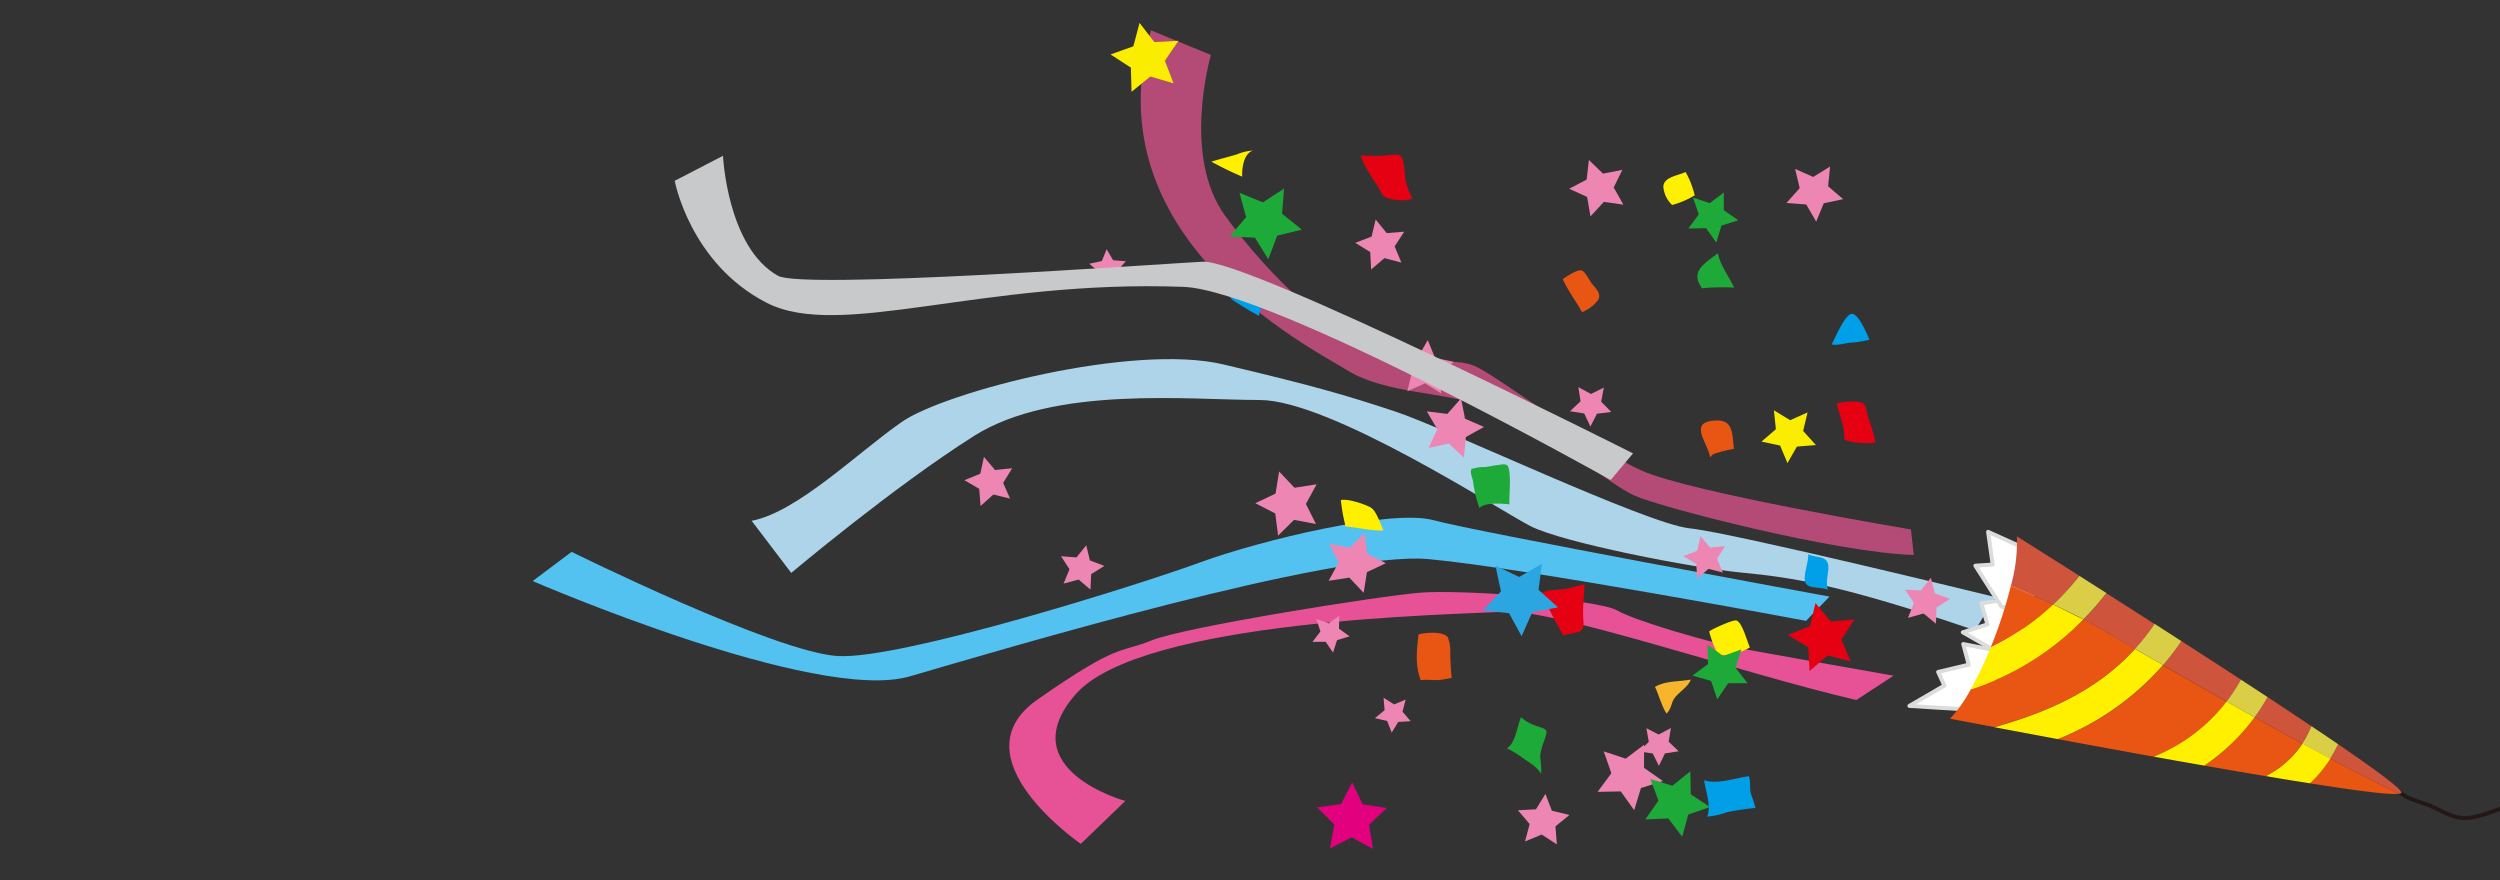 <svg id="レイヤー_1" data-name="レイヤー 1" xmlns="http://www.w3.org/2000/svg" width="500" height="176" viewBox="0 0 500 176">
  <rect x="0" y="0" width="500" height="176" fill="#333333" stroke="none"/>
  <defs>
    <style>
      .cls-1 {
        fill: #e75297;
      }

      .cls-2 {
        fill: #aed4e9;
      }

      .cls-3 {
        fill: #b34b76;
      }

      .cls-4 {
        fill: #54c2f0;
      }

      .cls-5 {
        fill: #1eaa39;
      }

      .cls-6 {
        fill: #f7b52c;
      }

      .cls-7 {
        fill: #009fe8;
      }

      .cls-8 {
        fill: #e50012;
      }

      .cls-9 {
        fill: #fff000;
      }

      .cls-10 {
        fill: #e95513;
      }

      .cls-11 {
        fill: #fff;
        stroke: #dbdcdc;
      }

      .cls-11, .cls-12 {
        stroke-linecap: round;
        stroke-linejoin: round;
        stroke-width: 0.8px;
      }

      .cls-12, .cls-16 {
        fill: none;
      }

      .cls-12 {
        stroke: #231815;
      }

      .cls-13 {
        fill: #ce553c;
      }

      .cls-14 {
        fill: #dbce47;
      }

      .cls-15 {
        fill: #ed86b3;
      }

      .cls-17 {
        fill: #faed00;
      }

      .cls-18 {
        fill: #e3007f;
      }

      .cls-19 {
        fill: #2ca6e0;
      }

      .cls-20 {
        fill: #c8c9ca;
      }
    </style>
  </defs>
  <g>
    <path class="cls-1" d="M371.27,140c-22.35-5.15-60.27-18.2-70.22-17.65s-72.9,1.52-85.94,16.52,9.95,21.33,9.95,21.33l-8.9,8.57s-25.23-17.29-8.66-28.86,16.32-9.17,22.82-11.83,45.48-8.89,53.82-9.55,35.48,1.36,39.27,3.55,19,6.53,24.64,7.59,30.66,5.47,30.66,5.47Z"/>
    <path class="cls-2" d="M395,126.07c-27.11-9.26-36.8-10.6-46.66-11.55s-35.84-6-42.25-9.3S266,80,251.94,80s-41.11-2.92-57.12,7.18-36.57,27.4-36.57,27.4l-7.92-10.42c9.18-1.73,21.32-13.76,30.07-19.8s46.2-15.75,64.25-11.48,24.41,6.12,34.4,9.42,50.14,22.46,58.9,23.37,61.11,13.75,61.11,13.75Z"/>
    <path class="cls-3" d="M382.76,111c-15.78-.5-50.58-9.52-55.87-11.88s-18.65-13.9-28.48-17.43-21.14-2.8-29.06-7.69-51-26.56-39.16-67.93l12,4.92s-5.92,20.14,2.85,32.19S266.5,67.44,278.22,72c5.63,2.2,12-1.23,17.32,1.49s23,16.2,32.74,20.61,53.9,11.79,53.9,11.79Z"/>
    <path class="cls-4" d="M361.21,124.17s-56.62-10.63-75.51-12.35-85,18-103.77,23.46-75.39-19.07-75.39-19.07l7.78-5.84s40.65,20.11,53.26,20.84,60.3-14.27,72.39-18.71,38.35-10.77,46.74-8.46,79.19,15.28,79.19,15.28Z"/>
    <path class="cls-5" d="M308.2,154.82c-.56-1.35-2.67-2.52-3.83-3.36a19.1,19.1,0,0,0-3-1.8c1.74-1,2.09-4.54,2.83-6.22a8.68,8.68,0,0,0,3.36,1.83c2,.7,2,.64,1.37,2.63a15.13,15.13,0,0,0-.88,3.09C308,152,308.37,152.91,308.2,154.82Z"/>
    <path class="cls-6" d="M333.31,142.72c-1-1.51-1.51-3.66-2.31-5.35,2.2-1.28,4.72-1,7.14-1.45-.39,1.44-2.57,2.58-3.38,3.91C334.21,140.74,334.3,141.71,333.31,142.72Z"/>
    <path class="cls-7" d="M341.43,163.31c.9-2.05-.35-5.17-.6-7.26,2.7.88,6.26-.46,8.95-.81.41,1.09.08,2.47.45,3.67a26.89,26.89,0,0,1,.86,2.68,51.51,51.51,0,0,0-5.77.87A14,14,0,0,1,341.43,163.31Z"/>
    <path class="cls-8" d="M312.68,127.11a85,85,0,0,1-4.35-8.49c1.33-.84,3.36-.55,4.88-.86,1.26-.26,2.49-.68,3.72-.89-.15,2-.32,4.12-.31,6.1,0,1.09.43,2.62-.53,3.24C315.44,126.63,313.41,126.75,312.68,127.11Z"/>
    <path class="cls-5" d="M295.89,101.59c1.07-1.13,4.43-.9,6-.72-.08-2.21.3-4.69-.07-6.86-.24-1.41-.85-1.19-2.31-1-.87.1-1.69.31-2.56.41a6.37,6.37,0,0,0-2.19.26c-.44.22-.28-.36-.54.38-.19.54.28,1.63.39,2.19A24.75,24.75,0,0,0,295.89,101.59Z"/>
    <path class="cls-9" d="M269.12,105.29c2.51.21,5,.88,7.57.82-.59-1.32-1.43-4-2.6-4.64s-4.46-1.77-5.92-1.46A36.36,36.36,0,0,0,269.12,105.29Z"/>
    <path class="cls-10" d="M284.15,136.05c1.3-.22,2.63.07,3.91-.07.7-.08,1.49-.27,2.27-.38-.14-1.59-.23-3.17-.29-4.76a8,8,0,0,0-.44-3.3c-.79-1.33-4.4-1.06-5.88-.66C283.38,129.74,282.94,132.87,284.15,136.05Z"/>
    <path class="cls-9" d="M343.64,131a10.54,10.54,0,0,0,6.34-1.52c-.49-1-1.54-5.09-2.72-5.39-.67-.17-4.75,1.68-5.42,2.19a20.5,20.5,0,0,0,1.68,4.48Z"/>
    <path class="cls-10" d="M342.61,90.85a23.87,23.87,0,0,1,4.17-1.07c-.36-3.56-.19-6.21-4.5-5.6s-.73,4.45-.26,7.27Z"/>
    <path class="cls-5" d="M340.36,57.66a43.56,43.56,0,0,1,6.46-.14c-1-2.19-2.82-4.51-3.23-6.87-2.5,1.9-5.43,3.52-3.47,6.54Z"/>
    <path class="cls-9" d="M334.43,41a17.69,17.69,0,0,0,4.51-1.93,17.78,17.78,0,0,0-1.82-4.67c-1.5.72-4.46,1-4.45,3A5.63,5.63,0,0,0,334.43,41Z"/>
    <path class="cls-7" d="M366.33,68.87c1,.29,2.72-.24,3.84-.34a17.73,17.73,0,0,0,3.72-.61c-.51-1.1-2.25-5.42-3.62-5.14S367.05,67.57,366.33,68.87Z"/>
    <path class="cls-8" d="M368.85,87.88c1.14.72,4.94.94,6.25.6a32.47,32.47,0,0,0-1.39-4.76c-.26-.72-.41-2.5-1-3-.73-.67-4.35-.43-5.36,0,.34,1.72,1.08,3.28,1.34,5A8.79,8.79,0,0,1,368.85,87.88Z"/>
    <path class="cls-10" d="M316.4,62.44A7.65,7.65,0,0,0,319.62,60c.73-1.27-.44-2.27-1.3-3.35-.5-.63-1.28-2.39-2-2.56-.95-.23-2.94,1.22-3.77,1.71C313.64,58.29,315.29,60.32,316.4,62.44Z"/>
    <path class="cls-8" d="M276.5,39c.9,1.11,4.78,1.32,6,.73a14.48,14.48,0,0,1-1.45-4,24.74,24.74,0,0,0-.44-3.61c-.4-1.31-.91-1.22-2.38-1.14a27.48,27.48,0,0,1-6.08.07C273.07,34.1,275.47,36.75,276.5,39Z"/>
    <path class="cls-9" d="M248.44,35.33a66.73,66.73,0,0,1-6.17-3c1.65-.51,3.35-.94,5-1.41a10.16,10.16,0,0,1,3.31-.81C248.73,30.74,248.37,33.59,248.44,35.33Z"/>
    <path class="cls-7" d="M251.8,63.17c-1.41-.74-2.83-1.6-4.19-2.46-1.19-.76-1.7-.92-1.66-2.13.06-1.82,1.23-1.64,3.1-1.68,1.3,0,4.64-.06,5.64.9C253.51,59.32,251.93,61.54,251.8,63.17Z"/>
    <path class="cls-7" d="M365.59,117.94c-2.13-.77-4.61.1-4.66-2.19,0-1.66.74-3.18.72-4.88,1.77.75,3.65.24,4,2.12C365.85,114.45,365,116.21,365.59,117.94Z"/>
    <path class="cls-11" d="M393.19,141.82c-.18.09-11.31-.64-11.31-.64l7-4.07-1.25-2.72,6.12-1.45-1.1-4.13,10.47,2.05Z"/>
    <polygon class="cls-11" points="402.75 132.31 392.56 126.46 397.49 124.88 396.27 120.66 405.72 119.28 402.75 132.31"/>
    <path class="cls-12" d="M479.66,158.23c1.7,1.57,4,2,6.19,2.84,3,1.24,5,3,8.46,2.42,9.24-1.59,19.63-11,28.85-4.58,4.28,3,5.51,8,9,11.29"/>
    <polygon class="cls-11" points="400.29 121.34 395.07 113.14 398.54 112.91 397.62 106.37 406.48 110.37 406.41 122.36 400.29 121.34"/>
    <g>
      <path class="cls-13" d="M448.17,135.92c-3.93-2.57-7.95-5.17-11.89-7.7a49,49,0,0,1-3.66,4.81c4.3,2.48,8.52,4.9,12.7,7.27A32.56,32.56,0,0,0,448.17,135.92Z"/>
      <path class="cls-10" d="M411.56,147.82c5.86,1.09,12.45,2.3,19.18,3.51a34.7,34.7,0,0,0,14.58-11c-4.18-2.37-8.4-4.79-12.7-7.27A55.14,55.14,0,0,1,411.56,147.82Z"/>
      <path class="cls-10" d="M398.14,129.48a49.48,49.48,0,0,0,12.5-8.58c-2.78-1.29-5.61-2.52-8.47-3.73A90,90,0,0,1,398.14,129.48Z"/>
      <path class="cls-13" d="M403.38,107.27a32.21,32.21,0,0,1-1.21,9.9c2.86,1.21,5.69,2.44,8.47,3.73a51.51,51.51,0,0,0,5.25-5.72C408.41,110.43,403.38,107.27,403.38,107.27Z"/>
      <path class="cls-13" d="M462.29,145.24c-2.76-1.85-5.71-3.81-8.78-5.83a38.66,38.66,0,0,1-2.59,4.05c3.18,1.77,6.35,3.53,9.54,5.26A21.06,21.06,0,0,0,462.29,145.24Z"/>
      <path class="cls-10" d="M453.12,155.23a19.11,19.11,0,0,0,7.34-6.51c-3.19-1.73-6.36-3.49-9.54-5.26a40.52,40.52,0,0,1-10.06,9.66C445.06,153.86,449.2,154.57,453.12,155.23Z"/>
      <path class="cls-13" d="M480.28,158.58c.27-.61-4.89-4.43-12.66-9.74a27.78,27.78,0,0,1-1.58,2.87c4.48,2.38,9,4.73,13.69,7.06C480.05,158.73,480.24,158.67,480.28,158.58Z"/>
      <path class="cls-10" d="M479.73,158.77c-4.66-2.33-9.21-4.68-13.69-7.06a25.09,25.09,0,0,1-4.09,4.95C471,158.09,477.82,159,479.73,158.77Z"/>
      <path class="cls-10" d="M416.69,123.86a55.31,55.31,0,0,1-22.53,14,27.94,27.94,0,0,1-4.15,5.88l8.89,1.68c8.68-2.51,19.65-6.37,28.1-15.66l-3.42-2C421.32,126.38,419,125.08,416.69,123.86Z"/>
      <path class="cls-13" d="M423.58,127.81l3.42,2a43.86,43.86,0,0,0,3.93-5l-9.64-6.16a60.35,60.35,0,0,1-4.6,5.25C419,125.08,421.32,126.38,423.58,127.81Z"/>
      <path class="cls-9" d="M398.14,129.48a77.88,77.88,0,0,1-4,8.41,55.31,55.31,0,0,0,22.53-14c-2-1-4-2-6.05-3A49.48,49.48,0,0,1,398.14,129.48Z"/>
      <path class="cls-14" d="M416.69,123.86a60.35,60.35,0,0,0,4.6-5.25l-5.4-3.43a51.51,51.51,0,0,1-5.25,5.72C412.68,121.84,414.7,122.82,416.69,123.86Z"/>
      <path class="cls-9" d="M398.9,145.45l12.66,2.37A55.14,55.14,0,0,0,432.62,133L427,129.79C418.55,139.08,407.58,142.94,398.9,145.45Z"/>
      <path class="cls-14" d="M436.28,128.22l-5.35-3.45a43.86,43.86,0,0,1-3.93,5l5.62,3.24A49,49,0,0,0,436.28,128.22Z"/>
      <path class="cls-14" d="M453.51,139.41l-5.34-3.49a32.56,32.56,0,0,1-2.85,4.38l5.6,3.16A38.66,38.66,0,0,0,453.51,139.41Z"/>
      <path class="cls-9" d="M430.74,151.33c3.36.6,6.76,1.21,10.12,1.79a40.52,40.52,0,0,0,10.06-9.66l-5.6-3.16A34.7,34.7,0,0,1,430.74,151.33Z"/>
      <path class="cls-14" d="M467.62,148.84c-1.66-1.14-3.45-2.35-5.33-3.6a21.06,21.06,0,0,1-1.83,3.48q2.78,1.5,5.58,3A27.78,27.78,0,0,0,467.62,148.84Z"/>
      <path class="cls-9" d="M462,156.66a25.09,25.09,0,0,0,4.09-4.95q-2.81-1.49-5.58-3a19.11,19.11,0,0,1-7.34,6.51C456.23,155.75,459.19,156.23,462,156.66Z"/>
    </g>
    <polygon class="cls-15" points="319.52 158.37 322.27 154.65 320.75 150.28 325.14 151.73 328.83 148.94 328.8 153.57 332.59 156.21 328.19 157.61 326.84 162.04 324.15 158.28 319.52 158.37"/>
    <polygon class="cls-15" points="212.72 116.72 213.9 113.85 212.21 111.25 215.3 111.48 217.25 109.06 217.98 112.08 220.88 113.19 218.24 114.82 218.09 117.92 215.72 115.91 212.72 116.72"/>
    <polygon class="cls-15" points="196.11 101.2 195.85 97.77 192.88 96.04 196.06 94.74 196.79 91.38 199.01 94 202.43 93.65 200.63 96.58 202.01 99.72 198.67 98.91 196.11 101.2"/>
    <polygon class="cls-15" points="219.54 56.95 219.8 54.41 217.85 52.75 220.36 52.21 221.33 49.84 222.62 52.05 225.17 52.25 223.46 54.16 224.07 56.65 221.72 55.61 219.54 56.95"/>
    <g>
      <rect class="cls-16" x="221.72" y="5.06" width="13.87" height="13.19" transform="translate(190.63 237.42) rotate(-83.36)"/>
      <polygon class="cls-17" points="222.11 10.89 226.67 9.26 227.91 4.58 230.87 8.42 235.7 8.16 232.97 12.15 234.71 16.67 230.07 15.3 226.31 18.36 226.17 13.52 222.11 10.89"/>
    </g>
    <polygon class="cls-5" points="253.65 51.84 251 47.54 245.95 47.28 249.22 43.43 247.9 38.56 252.57 40.48 256.81 37.72 256.42 42.75 260.36 45.93 255.45 47.12 253.65 51.84"/>
    <polygon class="cls-15" points="281.48 78.23 282.37 74.5 279.8 71.65 283.63 71.35 285.55 68.03 287.01 71.57 290.76 72.37 287.85 74.86 288.25 78.67 284.98 76.67 281.48 78.23"/>
    <polygon class="cls-15" points="255.62 107.13 255.05 102.69 251.06 100.64 255.11 98.72 255.82 94.3 258.9 97.55 263.33 96.86 261.18 100.8 263.2 104.8 258.8 103.97 255.62 107.13"/>
    <polygon class="cls-15" points="266.61 130.51 265.12 128.36 262.5 128.37 264.09 126.29 263.27 123.81 265.74 124.67 267.85 123.13 267.8 125.74 269.92 127.27 267.41 128.02 266.61 130.51"/>
    <polygon class="cls-15" points="278.34 146.53 277.43 144.2 274.98 143.63 276.92 142.04 276.71 139.54 278.82 140.89 281.13 139.91 280.5 142.34 282.14 144.24 279.64 144.39 278.34 146.53"/>
    <polygon class="cls-18" points="266 169.68 266.86 164.89 263.42 161.47 268.23 160.81 270.43 156.48 272.53 160.86 277.34 161.6 273.82 164.96 274.6 169.76 270.32 167.46 266 169.68"/>
    <polygon class="cls-15" points="305 168.29 305.93 164.8 303.58 162.05 307.19 161.86 309.08 158.78 310.38 162.15 313.89 162.99 311.09 165.27 311.37 168.87 308.34 166.91 305 168.29"/>
    <polygon class="cls-5" points="329.07 163.89 331.69 160.12 330.07 155.81 334.47 157.14 338.06 154.27 338.15 158.87 342 161.4 337.65 162.91 336.44 167.34 333.66 163.68 329.07 163.89"/>
    <polygon class="cls-15" points="327.79 150.31 329.76 148.37 329.28 145.64 331.74 146.91 334.18 145.6 333.73 148.34 335.73 150.26 332.99 150.68 331.78 153.17 330.54 150.69 327.79 150.31"/>
    <polygon class="cls-15" points="339.45 115.75 339.25 112.77 336.68 111.25 339.45 110.14 340.1 107.23 342.01 109.52 344.99 109.24 343.4 111.77 344.58 114.51 341.69 113.78 339.45 115.75"/>
    <polygon class="cls-15" points="272.73 118.56 269.86 115.52 265.73 116.16 267.73 112.49 265.84 108.77 269.95 109.53 272.91 106.59 273.45 110.73 277.17 112.64 273.39 114.43 272.73 118.56"/>
    <polygon class="cls-15" points="285.71 89.59 287.46 85.84 285.36 82.27 289.47 82.78 292.21 79.68 293 83.74 296.8 85.39 293.18 87.4 292.78 91.52 289.75 88.7 285.71 89.59"/>
    <polygon class="cls-15" points="271.05 48.57 274.32 47.31 275.13 43.9 277.34 46.62 280.84 46.34 278.93 49.28 280.28 52.52 276.89 51.62 274.23 53.9 274.04 50.4 271.05 48.57"/>
    <polygon class="cls-15" points="318.1 43.28 317.42 39.39 313.84 37.75 317.33 35.91 317.78 31.99 320.61 34.73 324.48 33.96 322.74 37.5 324.68 40.93 320.77 40.38 318.1 43.28"/>
    <polygon class="cls-5" points="337.67 45.71 339.76 42.86 338.6 39.52 341.95 40.63 344.77 38.5 344.75 42.03 347.65 44.05 344.29 45.12 343.26 48.5 341.2 45.63 337.67 45.71"/>
    <polygon class="cls-15" points="314.01 82.24 316.11 80.26 315.67 77.42 318.19 78.8 320.77 77.51 320.23 80.34 322.25 82.39 319.4 82.75 318.08 85.31 316.85 82.7 314.01 82.24"/>
    <polygon class="cls-19" points="304.32 127.24 301.81 122.63 296.58 122.09 300.19 118.27 299.09 113.14 303.84 115.39 308.38 112.76 307.71 117.97 311.61 121.47 306.45 122.44 304.32 127.24"/>
    <polygon class="cls-5" points="338.5 135.11 341.62 132.81 341.49 128.94 344.64 131.19 348.29 129.87 347.12 133.57 349.5 136.63 345.62 136.65 343.45 139.86 342.22 136.19 338.5 135.11"/>
    <polygon class="cls-8" points="361.92 134.21 361.64 129.45 357.56 126.98 362 125.24 363.1 120.6 366.12 124.29 370.87 123.89 368.29 127.91 370.14 132.3 365.53 131.09 361.92 134.21"/>
    <polygon class="cls-15" points="381.6 123.58 382.77 120.58 380.97 117.91 384.19 118.1 386.17 115.56 386.98 118.68 390.01 119.78 387.3 121.51 387.19 124.74 384.7 122.69 381.6 123.58"/>
    <polygon class="cls-17" points="357.49 92.62 356.02 89.11 352.3 88.32 355.18 85.84 354.78 82.06 358.03 84.04 361.51 82.48 360.63 86.19 363.18 89.01 359.38 89.32 357.49 92.62"/>
    <polygon class="cls-15" points="357.29 40.59 359.94 37.63 359.02 33.78 362.64 35.39 366.02 33.31 365.62 37.26 368.63 39.83 364.75 40.66 363.24 44.33 361.25 40.9 357.29 40.59"/>
    <path class="cls-20" d="M322.14,96s-67.6-38-85.51-38.63c-40.37-1.49-68.62,10.71-83.31,3.18C138,52.69,134.94,36.16,134.94,36.16l9.66-5s.84,18.32,11,24c5,2.79,75.82-2.34,84.93-2.82s86.08,38.34,86.08,38.34Z"/>
  </g>
</svg>
